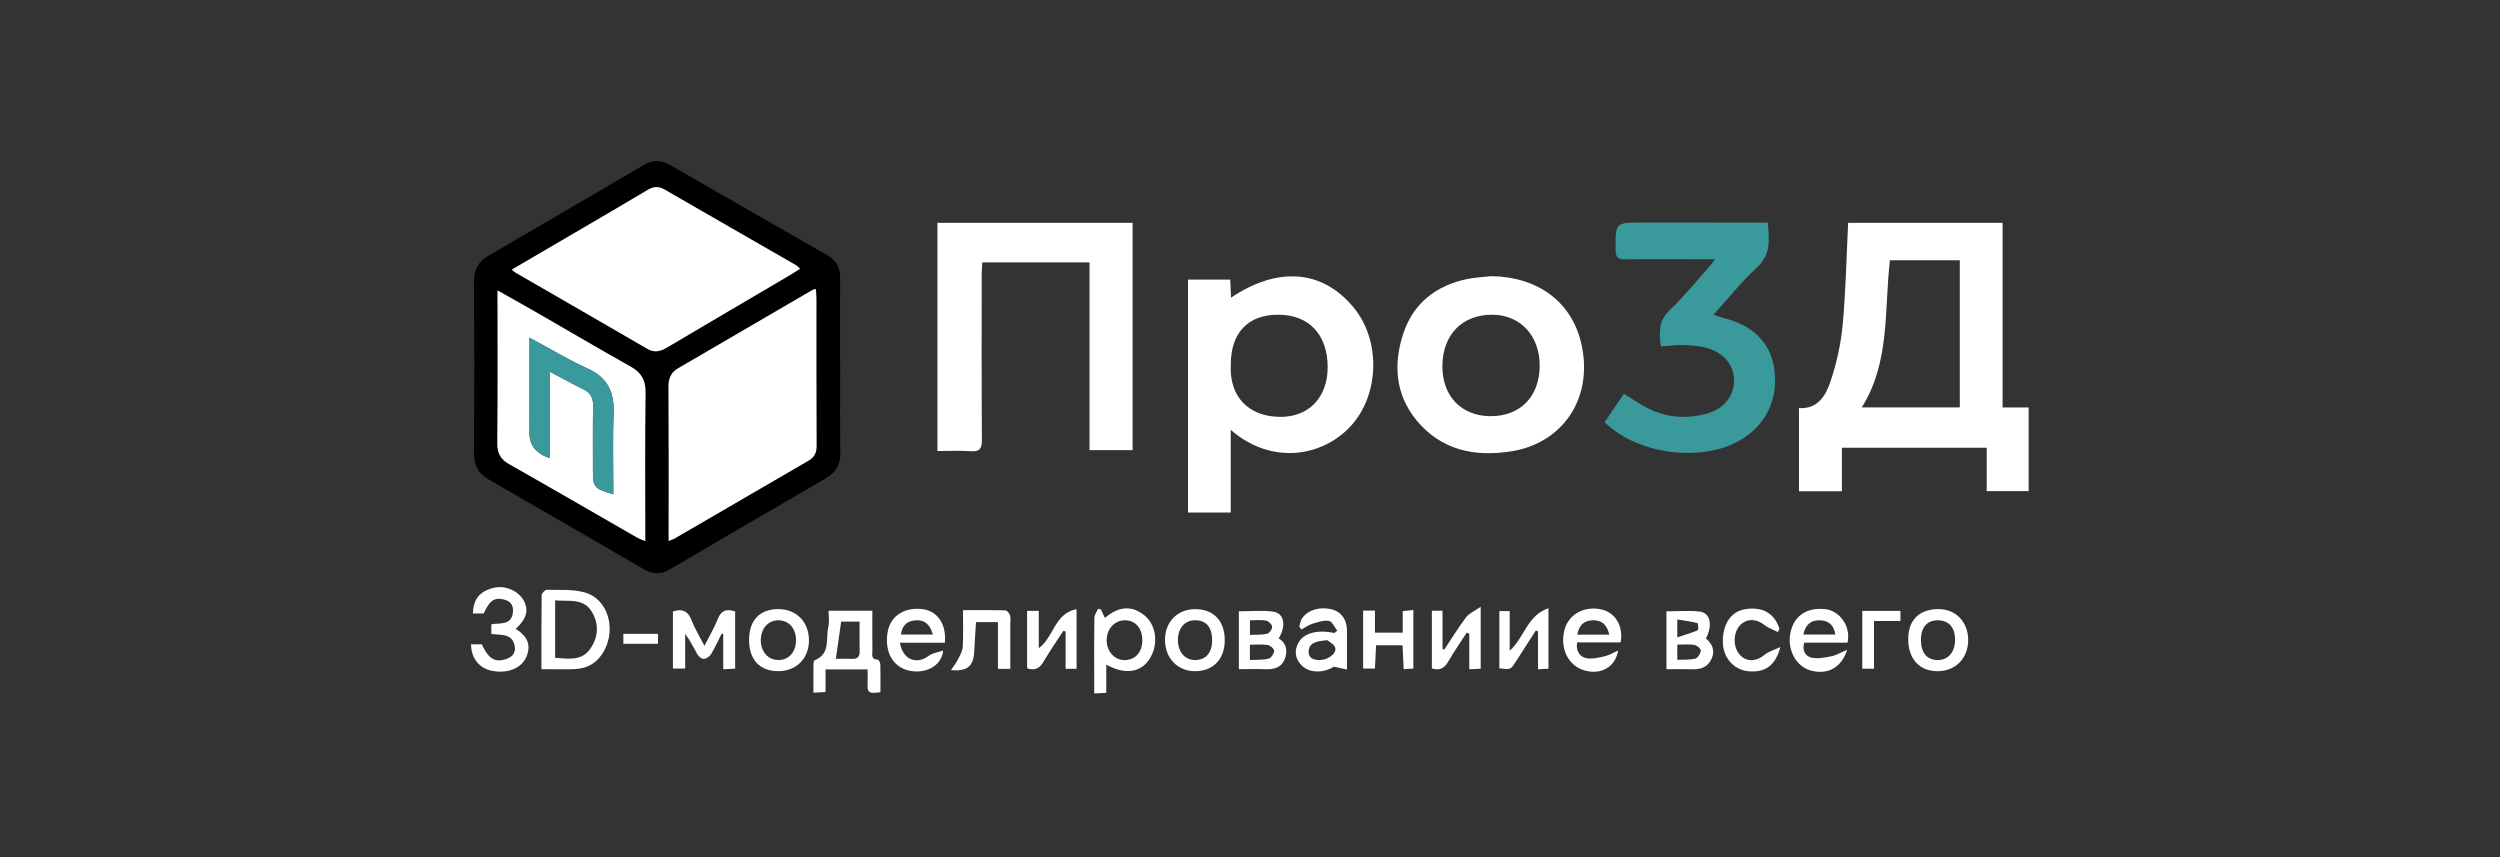 <?xml version="1.0" encoding="UTF-8"?> <svg xmlns="http://www.w3.org/2000/svg" width="764" height="262" viewBox="0 0 764 262" fill="none"><rect x="0" y="0" width="764" height="262" fill="#333333" stroke="none"/><path d="M256.759 111.905C256.759 120.722 256.672 129.545 256.803 138.362C256.853 141.989 255.395 144.407 252.323 146.195C236.402 155.436 220.5 164.708 204.629 174.036C201.9 175.644 199.401 175.5 196.759 173.961C181.019 164.826 165.273 155.698 149.502 146.619C146.336 144.793 144.835 142.344 144.86 138.556C144.978 121.021 144.972 103.487 144.86 85.958C144.835 82.307 146.268 79.883 149.327 78.107C165.155 68.903 180.976 59.688 196.759 50.416C199.439 48.839 201.925 48.795 204.61 50.341C220.743 59.631 236.9 68.872 253.045 78.138C255.619 79.615 256.753 81.871 256.741 84.83C256.703 93.853 256.728 102.882 256.728 111.905C256.741 111.905 256.747 111.905 256.759 111.905ZM249.357 88.382C248.952 88.413 248.727 88.363 248.578 88.451C234.819 96.47 221.067 104.508 207.302 112.515C205.097 113.799 204.28 115.556 204.299 118.136C204.399 132.867 204.349 147.597 204.349 162.328C204.349 163.219 204.349 164.116 204.349 165.312C205.159 164.994 205.645 164.87 206.069 164.627C219.752 156.682 233.417 148.712 247.107 140.774C248.914 139.727 249.568 138.331 249.556 136.206C249.469 121.27 249.512 106.328 249.506 91.392C249.506 90.395 249.413 89.398 249.363 88.388L249.357 88.382ZM156.387 82.406C157.073 82.955 157.297 83.179 157.559 83.329C170.987 91.087 184.434 98.813 197.843 106.615C200.062 107.904 201.881 107.369 203.881 106.178C216.338 98.801 228.825 91.485 241.3 84.139C242.334 83.528 243.331 82.868 244.496 82.138C243.942 81.621 243.686 81.285 243.344 81.085C229.903 73.346 216.45 65.644 203.028 57.88C201.171 56.803 199.638 57.008 197.85 58.08C190.31 62.591 182.702 67.003 175.118 71.446C168.981 75.041 162.837 78.63 156.387 82.406ZM152.05 88.75C152.05 104.714 152.138 120.049 151.982 135.384C151.951 138.481 152.923 140.325 155.602 141.839C168.638 149.217 181.593 156.751 194.585 164.216C195.326 164.639 196.155 164.907 197.202 165.362C197.202 149.903 197.083 134.879 197.283 119.856C197.332 115.992 195.862 113.774 192.628 111.967C183.157 106.671 173.816 101.15 164.407 95.741C160.487 93.485 156.537 91.286 152.057 88.75H152.05Z" fill="black"></path><path d="M562.872 136.818V150.134H549.762V124.717C555.626 125.066 558.018 120.754 559.451 116.423C561.277 110.902 562.586 105.076 563.122 99.293C564.069 89.012 564.268 78.656 564.792 68.106H611.993V124.517H619.95V150.096H607.145V136.83H562.872V136.818ZM577.559 79.534C575.79 94.832 577.665 110.597 568.96 124.499H598.914V79.534H577.559Z" fill="white"></path><path d="M346.127 68.112V137.559H332.96V80.195H300.178C300.116 81.522 300.004 82.737 300.004 83.946C299.997 100.751 299.954 117.557 300.066 134.362C300.085 137.023 299.468 138.113 296.62 137.895C293.336 137.646 290.028 137.839 286.476 137.839V68.118H346.127V68.112Z" fill="white"></path><path d="M363.057 85.448H375.956C376.037 87.287 376.118 89.069 376.205 90.963C390.505 81.361 404.008 82.445 413.536 93.804C422.11 104.03 421.587 120.742 412.701 130.3C403.946 139.709 388.418 142.108 376.111 131.353C376.111 135.784 376.111 139.871 376.111 143.959C376.111 148.047 376.111 152.234 376.111 156.621H363.051V85.448H363.057ZM376.142 111.358C375.569 121.134 381.495 127.334 391.216 127.397C400.002 127.453 405.691 121.446 405.734 112.323C405.784 102.291 400.045 96.172 390.586 96.172C381.395 96.172 376.136 101.699 376.142 111.358Z" fill="white"></path><path d="M496.255 120.336C498.89 121.944 501.177 123.57 503.651 124.804C509.359 127.652 515.416 128.094 521.51 126.43C526.999 124.935 530.102 120.791 529.928 115.887C529.754 111.114 526.171 107.238 520.619 106.092C518.506 105.656 516.313 105.481 514.151 105.45C512.001 105.419 509.851 105.712 507.564 105.874C507.016 101.755 506.773 98.06 510.281 94.763C514.344 90.938 517.871 86.538 521.609 82.376C522.345 81.56 523.005 80.675 524.183 79.223C521.267 79.223 519.036 79.223 516.805 79.223C510.063 79.223 503.321 79.154 496.585 79.254C494.435 79.285 493.75 78.581 493.731 76.406C493.662 68.001 493.594 68.007 501.913 68.013C513.422 68.025 524.937 68.013 536.446 68.019C537.661 68.019 538.87 68.019 540.222 68.019C540.671 73.235 541.275 77.765 536.944 81.734C532.234 86.052 528.233 91.137 523.647 96.184C524.8 96.57 525.604 96.901 526.439 97.106C535.648 99.356 541.007 104.615 542.191 112.597C543.562 121.832 539.773 129.857 531.853 134.5C520.064 141.41 500.411 138.943 490.379 129.016C492.323 126.144 494.317 123.203 496.261 120.336H496.255Z" fill="#3A999B"></path><path d="M455.659 84.394C469.978 84.582 480.565 92.283 483.362 105.524C486.883 122.168 477.206 135.428 462.058 137.889C450.748 139.727 440.461 137.652 432.871 128.418C426.341 120.473 425.761 111.114 428.914 101.736C431.949 92.719 438.747 87.392 447.994 85.348C450.499 84.793 453.098 84.7 455.659 84.394ZM440.791 111.868C440.741 120.996 446.549 127.097 455.359 127.184C464.557 127.271 470.495 121.233 470.526 111.774C470.557 102.633 464.65 96.246 456.107 96.178C446.866 96.103 440.841 102.278 440.791 111.868Z" fill="white"></path><path d="M269.072 211.542C266.91 211.698 265.016 212.42 265.134 209.573C265.196 208.04 265.146 206.507 265.146 204.563C262.81 204.563 260.772 204.563 258.734 204.563C256.697 204.563 254.647 204.563 252.291 204.563V211.486C251.008 211.554 250.036 211.604 248.578 211.679C248.578 208.594 248.565 205.741 248.596 202.887C248.596 202.507 248.721 201.877 248.952 201.784C253.93 199.79 252.285 195.073 253.158 191.44C253.507 189.988 253.214 188.38 253.214 186.636H266.586C266.586 190.717 266.561 194.705 266.604 198.693C266.617 199.908 266.013 201.547 268.281 201.591C268.549 201.591 269.016 202.519 269.028 203.024C269.103 205.79 269.066 208.563 269.066 211.542H269.072ZM255.438 201.329C257.108 201.329 258.753 201.267 260.392 201.348C262.143 201.429 262.754 200.631 262.71 198.949C262.641 195.989 262.691 193.023 262.691 189.963H257.058C256.497 193.889 255.98 197.509 255.438 201.329Z" fill="white"></path><path d="M165.466 204.5C165.466 196.736 165.429 189.321 165.535 181.906C165.541 181.314 166.569 180.224 167.099 180.242C171.006 180.342 175.087 180.012 178.763 181.065C185.668 183.04 188.372 191.926 184.639 198.842C182.72 202.394 179.661 204.307 175.648 204.475C172.451 204.606 169.242 204.5 165.466 204.5ZM169.653 183.458V201.03C173.722 201.316 177.791 202.089 180.452 198.17C182.745 194.792 183.107 191.091 181.106 187.365C178.533 182.592 173.959 183.894 169.653 183.464V183.458Z" fill="white"></path><path d="M338.076 203.111V211.741C336.905 211.797 335.92 211.847 334.394 211.922C334.394 210.078 334.394 208.47 334.394 206.862C334.394 200.855 334.338 194.849 334.437 188.842C334.45 187.907 335.166 186.985 335.559 186.056C335.846 186.119 336.138 186.181 336.425 186.237C336.805 187.028 337.185 187.826 337.671 188.842C341.522 185.508 345.672 184.71 349.803 188.106C353.268 190.954 353.984 196.419 351.747 200.612C349.174 205.448 344.183 206.47 338.076 203.111ZM349.093 195.752C349.124 192.02 346.993 189.54 343.772 189.558C340.594 189.577 338.195 192.2 338.195 195.677C338.195 199.011 340.513 201.647 343.51 201.722C346.819 201.803 349.068 199.404 349.093 195.758V195.752Z" fill="white"></path><path d="M205.645 186.842C208.81 185.876 210.356 186.961 211.384 189.64C212.362 192.189 213.827 194.55 215.272 197.367C216.793 194.357 218.319 191.809 219.397 189.079C220.432 186.456 222.07 186.001 224.663 186.855V204.346C223.535 204.402 222.451 204.458 221.024 204.526V193.728C220.855 193.703 220.693 193.678 220.525 193.659C219.472 195.753 218.519 197.903 217.31 199.903C216.874 200.619 215.852 201.305 215.048 201.367C214.425 201.417 213.496 200.607 213.11 199.946C211.932 197.915 210.954 195.765 209.39 193.697V204.314H205.645V186.855V186.842Z" fill="white"></path><path d="M143.95 196.905H147.234C149.153 201.067 151.016 202.388 154.057 201.603C156.157 201.061 157.752 199.815 157.303 197.434C156.562 193.502 153.16 194.138 150.156 193.739V190.773C152.929 190.324 156.462 191.191 156.767 186.879C156.917 184.754 155.833 183.614 153.833 183.171C150.997 182.548 149.614 183.526 147.826 187.483C146.729 187.483 145.626 187.483 144.529 187.483C144.629 183.022 146.673 180.604 151.029 179.607C154.443 178.828 158.456 180.579 160.064 183.539C161.659 186.486 160.899 189.165 157.602 192.175C161.217 194.481 162.263 197.029 160.992 200.419C159.634 204.046 155.446 205.902 150.574 205.043C146.53 204.332 143.975 201.248 143.956 196.886L143.95 196.905Z" fill="white"></path><path d="M564.605 196.4H551.376C550.628 198.787 551.762 200.526 553.526 200.955C555.414 201.417 557.595 200.974 559.582 200.582C561.078 200.283 562.461 199.435 564.493 198.581C562.76 204.071 558.548 206.215 553.582 204.975C548.964 203.822 546.092 198.662 547.145 193.422C548.204 188.163 552.211 185.49 557.956 186.175C561.689 186.617 565.77 190.811 564.605 196.407V196.4ZM551.089 193.908H560.872C560.473 191.21 559.059 189.833 556.666 189.59C553.669 189.284 551.818 190.705 551.089 193.908Z" fill="white"></path><path d="M288.75 196.426H275.004C275.895 201.591 280.033 203.255 283.815 200.42C284.931 199.579 286.538 199.398 288.233 198.8C287.716 203.772 282.507 206.084 277.596 204.894C272.605 203.685 270.144 198.744 271.34 192.762C272.269 188.126 276.593 185.446 282.008 186.163C286.507 186.761 289.286 190.755 288.75 196.42V196.426ZM285.086 193.921C284.22 190.88 282.631 189.347 279.728 189.578C277.204 189.777 275.702 191.111 275.31 193.921H285.086Z" fill="white"></path><path d="M328.997 204.388H325.651V193.004C325.427 192.916 325.203 192.835 324.984 192.748C322.953 195.876 320.816 198.936 318.94 202.151C317.781 204.139 316.404 205.042 313.887 204.239V186.673H317.451V198.076C322.056 194.761 322.174 187.502 329.004 186.149V204.382L328.997 204.388Z" fill="white"></path><path d="M494.516 198.787C493.569 204.071 489.126 206.246 484.285 204.9C479.337 203.523 476.683 198.314 478.06 192.668C479.231 187.864 483.948 185.122 489.207 186.2C493.588 187.097 496.161 191.241 495.27 196.32H481.96C481.549 198.887 482.733 200.656 484.634 201.099C486.434 201.516 488.541 200.981 490.441 200.544C491.862 200.22 493.164 199.385 494.516 198.781V198.787ZM491.806 193.964C491.077 190.892 489.538 189.484 486.758 189.559C484.01 189.634 482.534 191.092 482.01 193.964H491.806Z" fill="white"></path><path d="M408.669 192.755C407.834 191.702 407.13 189.926 406.146 189.752C404.551 189.471 402.725 190.113 401.08 190.624C399.902 190.985 398.855 191.764 397.746 192.362C397.522 192.107 397.297 191.851 397.073 191.596C397.26 190.867 397.322 190.069 397.659 189.421C399.186 186.505 403.292 185.197 407.255 186.293C409.941 187.035 411.61 189.415 411.635 192.618C411.66 196.438 411.635 200.257 411.635 204.607C410.364 204.333 409.305 204.108 407.616 203.741C404.526 205.691 400.27 205.809 397.802 203.367C395.858 201.441 395.428 199.073 396.718 196.562C398.294 193.484 402.532 192.313 407.772 193.453C408.071 193.222 408.364 192.986 408.663 192.755H408.669ZM405.616 195.634C402.444 195.958 400.102 196.263 399.915 199.049C399.771 201.105 401.447 201.703 403.292 201.715C405.71 201.734 408.52 199.759 408.052 197.971C407.766 196.88 406.171 196.126 405.616 195.634Z" fill="white"></path><path d="M228.924 195.528C228.931 189.533 232.183 186.131 237.891 186.144C243.331 186.156 247.126 189.97 247.219 195.522C247.313 201.148 243.381 205.142 237.766 205.111C232.152 205.08 228.912 201.572 228.918 195.528H228.924ZM243.262 195.752C243.312 192.101 241.094 189.558 237.86 189.558C234.776 189.558 232.563 192.026 232.507 195.522C232.445 199.142 234.719 201.728 237.947 201.709C241.057 201.69 243.213 199.273 243.262 195.752Z" fill="white"></path><path d="M583.155 195.198C583.205 189.409 586.601 186.113 592.489 186.138C597.68 186.163 601.437 190.07 601.481 195.485C601.524 201.13 597.624 205.13 592.078 205.118C586.532 205.099 583.105 201.298 583.155 195.204V195.198ZM597.474 195.422C597.437 191.709 595.518 189.577 592.203 189.559C588.844 189.54 586.962 191.808 587.037 195.784C587.112 199.603 588.969 201.728 592.227 201.71C595.43 201.691 597.511 199.198 597.474 195.422Z" fill="white"></path><path d="M374.285 195.665C374.279 201.441 370.727 205.13 365.188 205.118C359.835 205.105 356.022 201.111 356.028 195.528C356.034 190.001 359.86 186.144 365.319 186.156C370.889 186.163 374.292 189.77 374.285 195.671V195.665ZM370.428 195.678C370.428 191.658 368.59 189.515 365.169 189.552C362.047 189.59 359.991 191.964 359.972 195.547C359.954 199.267 362.141 201.772 365.35 201.703C368.584 201.635 370.422 199.454 370.428 195.671V195.678Z" fill="white"></path><path d="M378.597 204.494V186.817C382.162 186.817 385.67 186.461 389.078 186.916C392.443 187.371 393.172 191.21 390.761 195.11C393.291 196.624 393.558 199.061 392.586 201.503C391.577 204.04 389.259 204.607 386.679 204.513C384.106 204.413 381.526 204.494 378.597 204.494ZM381.968 201.697C384.1 201.584 385.981 201.722 387.714 201.279C388.468 201.086 389.321 199.746 389.384 198.88C389.421 198.307 388.187 197.229 387.408 197.111C385.651 196.843 383.825 197.023 381.968 197.023V201.697ZM381.987 194.014C383.832 193.926 385.583 194.057 387.215 193.677C387.907 193.515 388.81 192.256 388.773 191.546C388.736 190.861 387.695 189.801 386.947 189.658C385.396 189.365 383.751 189.571 381.987 189.571V194.02V194.014Z" fill="white"></path><path d="M452.499 204.358C451.365 204.414 450.368 204.457 449.016 204.52V193.652C448.754 193.553 448.493 193.447 448.231 193.347C446.33 196.282 444.312 199.155 442.573 202.183C441.427 204.183 440.037 205.037 437.576 204.264V186.649H440.835V198.326C441.022 198.382 441.208 198.444 441.389 198.5C443.589 195.185 445.67 191.783 448.05 188.611C448.923 187.446 450.512 186.811 452.499 185.434V204.358Z" fill="white"></path><path d="M521.329 195.098C523.279 196.812 524.233 198.849 523.03 201.398C521.859 203.878 519.753 204.613 517.148 204.526C514.587 204.439 512.026 204.507 509.272 204.507V186.823C512.767 186.823 516.188 186.505 519.522 186.917C522.7 187.303 523.435 191.16 521.329 195.098ZM512.574 201.641C514.649 201.541 516.45 201.71 518.089 201.267C518.855 201.061 519.69 199.722 519.771 198.831C519.821 198.282 518.562 197.217 517.777 197.086C516.107 196.812 514.363 197.005 512.574 197.005V201.641ZM512.58 194.762C515.06 193.952 517.017 193.403 518.862 192.6C519.111 192.487 518.974 190.475 518.743 190.419C516.78 189.92 514.761 189.665 512.58 189.309V194.762Z" fill="white"></path><path d="M308.758 204.413H304.976V190.119H298.271C298.091 193.054 297.86 196.095 297.717 199.148C297.505 203.516 295.673 205.267 290.626 204.787C291.498 203.466 292.233 202.563 292.744 201.541C293.355 200.313 294.14 199.005 294.215 197.696C294.414 194.101 294.283 190.487 294.283 186.468C298.857 186.468 303.069 186.412 307.275 186.536C307.774 186.549 308.472 187.452 308.677 188.082C308.927 188.829 308.752 189.72 308.752 190.549C308.752 195.079 308.752 199.609 308.752 204.42L308.758 204.413Z" fill="white"></path><path d="M458.207 204.24V186.736H461.366V198.85C465.847 194.918 466.632 188.107 473.212 185.87V204.358C472.234 204.408 471.249 204.464 470.003 204.533V192.936C469.791 192.849 469.573 192.762 469.361 192.668C467.298 195.877 465.248 199.093 463.167 202.289C461.603 204.695 461.584 204.682 458.201 204.246L458.207 204.24Z" fill="white"></path><path d="M416.576 186.605H420.184V193.347H428.671V186.767C429.849 186.642 430.74 186.549 431.918 186.418V204.308C431.045 204.37 430.167 204.426 428.964 204.513C428.846 202.021 428.74 199.703 428.621 197.192H420.521C420.415 199.497 420.303 201.815 420.184 204.308H416.576V186.599V186.605Z" fill="white"></path><path d="M543.319 193.148C541.917 192.431 540.347 191.92 539.138 190.954C536.801 189.079 533.866 188.954 531.866 190.967C529.542 193.304 529.529 197.915 531.841 200.27C533.904 202.37 536.851 202.146 539.287 200.071C540.421 199.099 542.041 198.7 544.073 197.74C542.559 203.535 539.281 205.66 534.097 205.105C529.816 204.644 526.588 200.924 526.495 196.351C526.389 190.817 528.937 186.935 533.156 186.2C538.552 185.259 542.334 187.39 543.805 192.201C543.643 192.518 543.475 192.836 543.313 193.154L543.319 193.148Z" fill="white"></path><path d="M572.693 204.351H569.116V186.686H580.775V189.776H572.693V204.351Z" fill="white"></path><path d="M201.084 193.702V196.743H190.503V193.702H201.084Z" fill="white"></path><path d="M249.357 88.382C249.407 89.392 249.5 90.389 249.5 91.386C249.506 106.322 249.469 121.264 249.55 136.2C249.562 138.325 248.908 139.721 247.101 140.768C233.411 148.7 219.74 156.67 206.062 164.621C205.645 164.864 205.153 164.988 204.343 165.306C204.343 164.11 204.343 163.219 204.343 162.321C204.343 147.591 204.392 132.86 204.293 118.13C204.274 115.544 205.09 113.787 207.296 112.509C221.067 104.502 234.813 96.464 248.572 88.445C248.721 88.357 248.945 88.407 249.35 88.376L249.357 88.382Z" fill="white"></path><path d="M156.387 82.407C162.843 78.631 168.981 75.041 175.118 71.446C182.702 67.003 190.31 62.598 197.85 58.08C199.638 57.015 201.171 56.809 203.028 57.881C216.45 65.645 229.903 73.353 243.344 81.086C243.686 81.285 243.942 81.622 244.496 82.139C243.331 82.868 242.334 83.528 241.3 84.139C228.825 91.486 216.331 98.801 203.882 106.179C201.875 107.369 200.062 107.905 197.844 106.615C184.44 98.814 170.993 91.087 157.559 83.329C157.297 83.179 157.073 82.949 156.387 82.407Z" fill="white"></path><path d="M152.05 88.751C156.537 91.287 160.487 93.487 164.401 95.742C173.81 101.151 183.15 106.672 192.622 111.968C195.856 113.775 197.326 115.994 197.276 119.857C197.077 134.88 197.195 149.904 197.195 165.363C196.148 164.908 195.313 164.641 194.578 164.217C181.586 156.758 168.638 149.225 155.596 141.841C152.916 140.326 151.944 138.482 151.976 135.385C152.131 120.05 152.044 104.715 152.044 88.751H152.05ZM167.971 113.557C171.884 115.626 175.043 117.377 178.277 118.972C180.396 120.013 181.281 121.521 181.243 123.901C181.138 130.431 181.206 136.968 181.194 143.504C181.187 148.95 181.43 149.268 187.443 151.063C187.443 142.713 187.207 134.438 187.518 126.188C187.761 119.739 185.599 115.352 179.517 112.591C173.623 109.912 168.04 106.541 161.808 103.201C161.808 104.796 161.808 105.793 161.808 106.79C161.808 115.296 161.802 123.801 161.796 132.307C161.796 136.087 163.852 138.648 167.965 139.99V113.564L167.971 113.557Z" fill="white"></path><path d="M167.971 113.557V139.983C163.859 138.641 161.802 136.08 161.802 132.3C161.802 123.795 161.808 115.289 161.815 106.784C161.815 105.787 161.815 104.79 161.815 103.194C168.046 106.534 173.629 109.905 179.524 112.585C185.605 115.345 187.774 119.732 187.525 126.181C187.213 134.431 187.45 142.706 187.45 151.056C181.437 149.261 181.187 148.944 181.2 143.498C181.206 136.961 181.138 130.431 181.25 123.894C181.287 121.514 180.402 120.006 178.284 118.965C175.05 117.37 171.891 115.619 167.977 113.551L167.971 113.557Z" fill="#3A999B"></path></svg> 